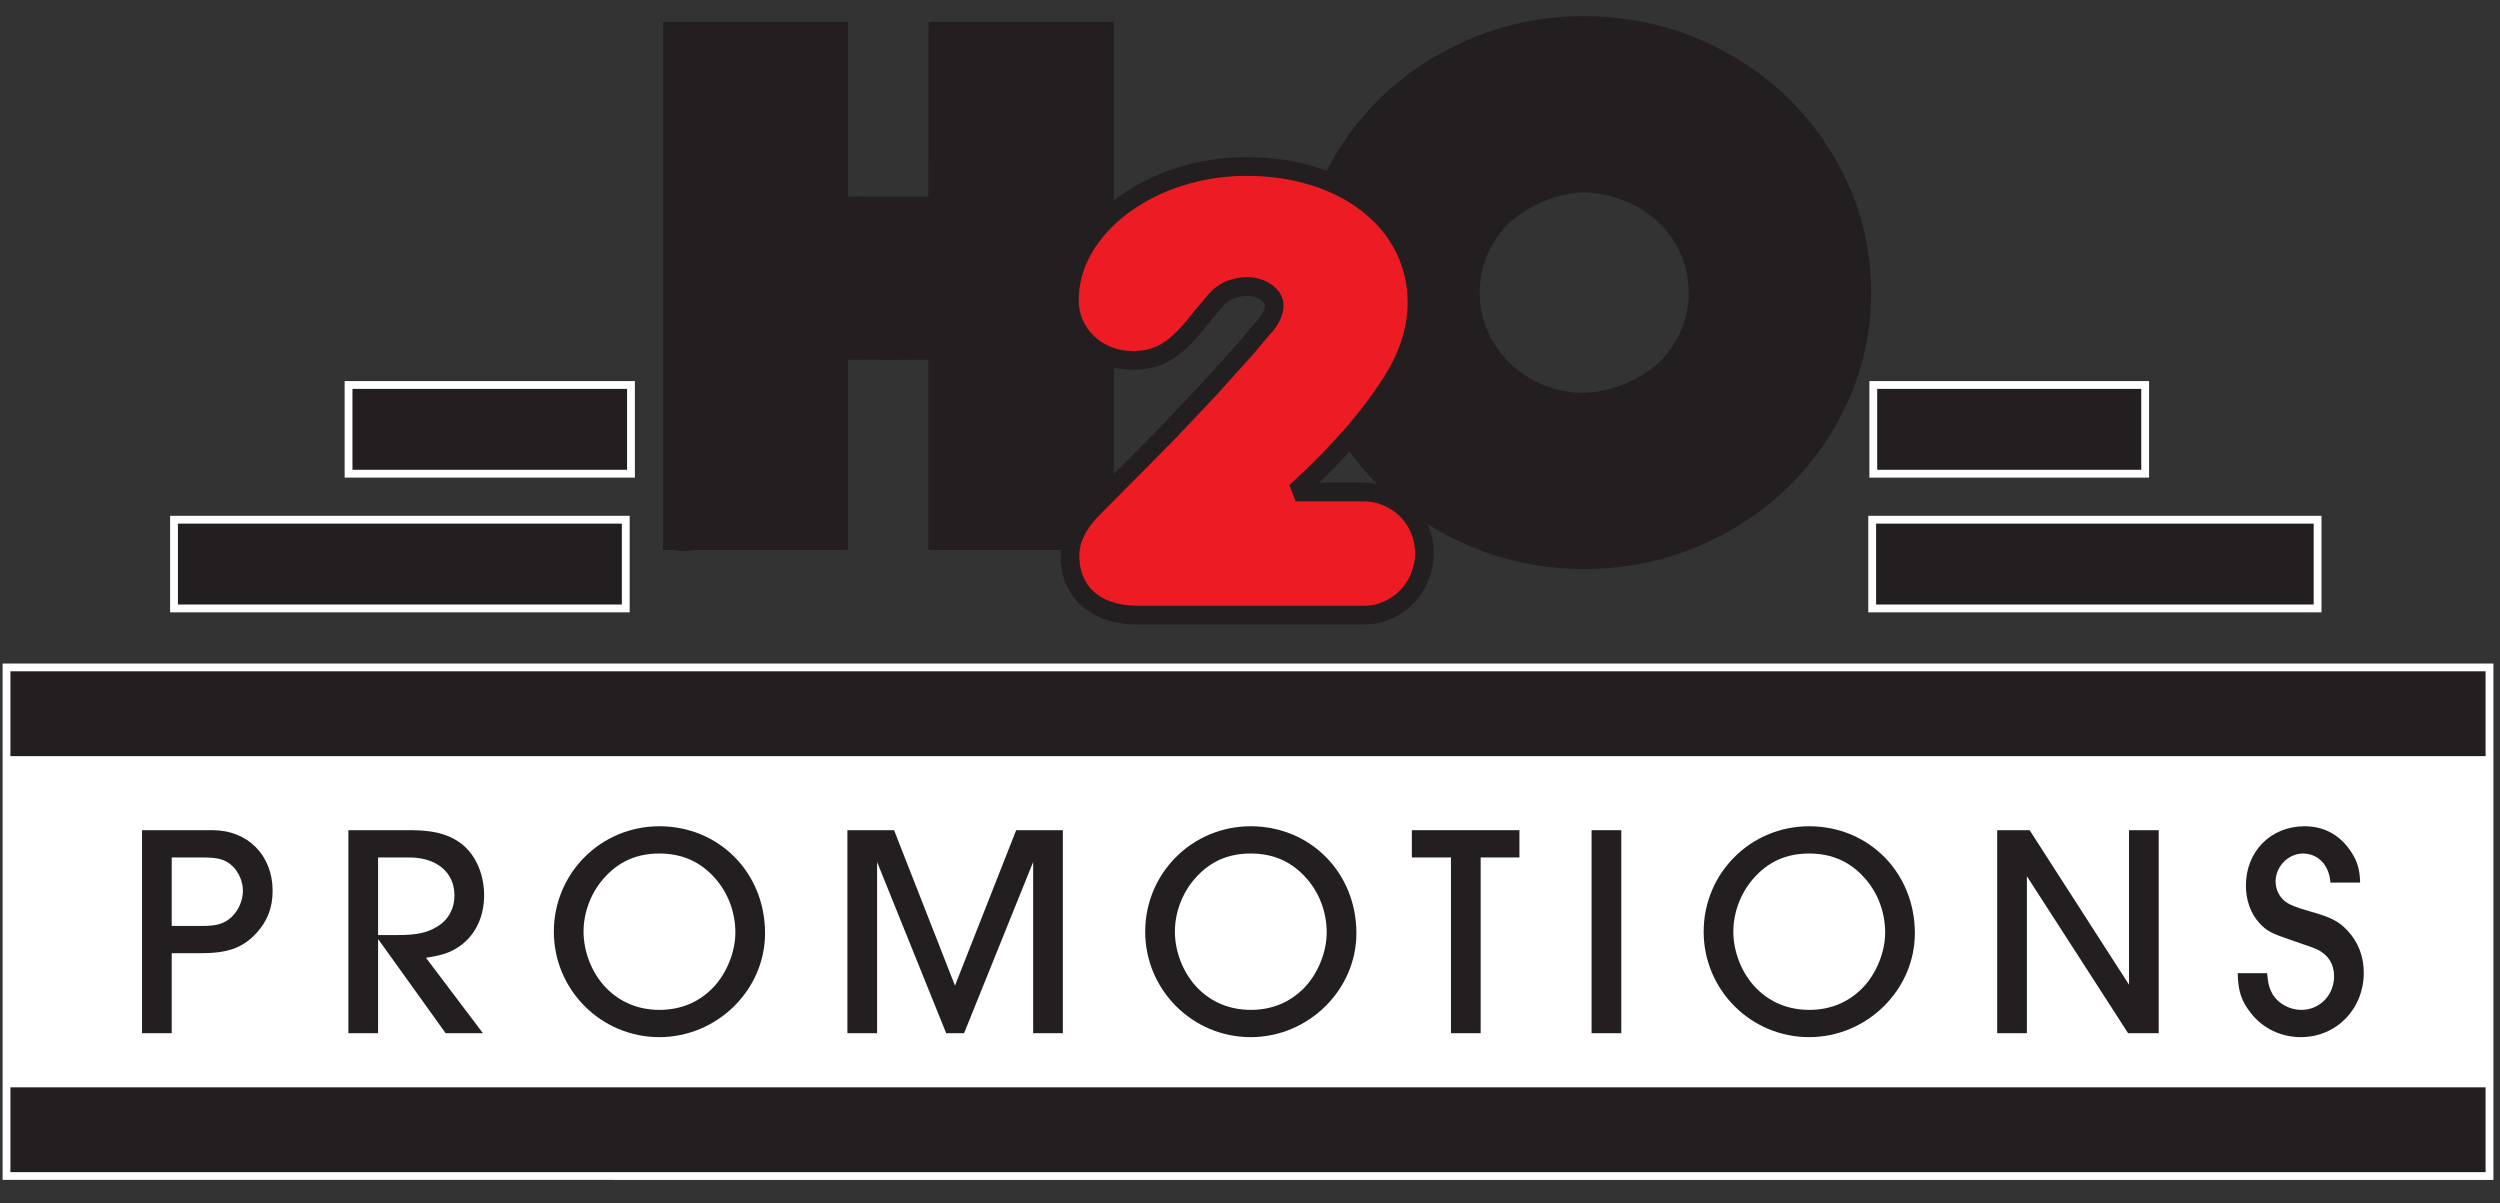 <?xml version="1.0" encoding="UTF-8" standalone="no"?>
<!DOCTYPE svg PUBLIC "-//W3C//DTD SVG 1.1//EN" "http://www.w3.org/Graphics/SVG/1.1/DTD/svg11.dtd">
<svg width="100%" height="100%" viewBox="0 0 800 385" version="1.1" xmlns="http://www.w3.org/2000/svg" xmlns:xlink="http://www.w3.org/1999/xlink" xml:space="preserve" xmlns:serif="http://www.serif.com/" style="fill-rule:evenodd;clip-rule:evenodd;stroke-miterlimit:2;">
    <rect x="0" y="0" width="800" height="385" fill="#333333" stroke="none"/>
    <path d="M297.069,9.224L297.062,62.944C295.722,62.933 294.057,62.93 292.368,62.93L287.191,62.941L286.938,62.93C286.001,62.891 285.278,62.862 284.931,62.862L280.111,62.884C277.672,62.852 274.565,62.829 272.367,62.874C271.972,62.871 271.63,62.867 271.332,62.862L271.332,7.008L214.534,7.008L212.184,7.09L212.184,176.001L215.701,176.001C216.427,176.209 217.23,176.343 218.213,176.343C219.433,176.343 220.701,176.194 221.925,176.049L222.327,176.001L268.988,176.001L271.332,175.918L271.332,173.008C271.437,171.949 271.393,170.347 271.345,168.917L271.332,115.128L281.094,115.123C282.156,115.187 283.003,115.237 283.467,115.237C283.81,115.237 284.553,115.213 285.539,115.178L296.407,115.121C296.657,115.139 296.874,115.158 297.062,115.178L297.062,176.001L354.121,176.001L356.464,175.918L356.464,7.008L297.19,7.008L297.069,9.224Z" style="fill:rgb(35,31,32);fill-rule:nonzero;"/>
    <g transform="matrix(1,0,0,1,0,2)">
        <path d="M506.877,123.718L506.691,123.714L506.344,123.707L506.342,123.707C501.928,123.635 497.746,122.797 493.918,121.217C490.974,119.985 488.248,118.403 485.848,116.531L485.466,116.229C485.051,115.897 484.656,115.536 484.259,115.18L483.785,114.75C483.482,114.472 483.178,114.197 482.873,113.892C482.77,113.791 482.675,113.684 482.577,113.579L482.342,113.329C481.815,112.771 481.289,112.208 480.795,111.613L480.37,111.064C479.933,110.516 479.499,109.965 479.11,109.41C477.954,107.734 476.941,105.942 476.109,104.084C474.374,100.219 473.496,96.033 473.496,91.636C473.496,87.222 474.374,83.026 476.109,79.169C477.708,75.604 479.909,72.383 482.579,69.668C489.121,63.597 498.255,59.811 506.873,59.546C517.179,59.861 526.707,64.233 532.992,71.511C534.94,73.832 536.551,76.409 537.783,79.173C539.516,83.021 540.392,87.216 540.392,91.636C540.392,96.037 539.516,100.225 537.781,104.088C536.188,107.653 533.971,110.883 531.27,113.62C524.733,119.669 515.613,123.446 506.877,123.718ZM591.536,57.198C586.745,46.482 580.121,37.008 571.844,29.038C566.294,23.695 559.95,19.017 553.011,15.148C545.824,11.025 538.06,7.923 529.934,5.929L529.284,5.773C528.245,5.526 527.201,5.295 526.167,5.087C525.503,4.951 524.835,4.826 524.16,4.703C523.618,4.606 523.074,4.514 522.539,4.428C517.386,3.588 512.138,3.16 506.945,3.16C494.423,3.16 482.421,5.495 471.28,10.099C460.152,14.704 450.319,21.075 442.05,29.038C433.765,37.011 427.141,46.486 422.366,57.196C417.561,67.928 415.126,79.515 415.126,91.636C415.126,103.74 417.561,115.32 422.365,126.046C427.146,136.78 433.771,146.26 442.05,154.217C450.321,162.184 460.156,168.553 471.278,173.147C482.022,177.605 493.629,179.937 505.73,180.075L506.947,180.112L507.685,180.086C519.97,179.996 531.72,177.662 542.612,173.149C553.735,168.551 563.571,162.182 571.844,154.219C580.115,146.264 586.742,136.785 591.536,126.046C596.338,115.283 598.771,103.706 598.771,91.636C598.771,79.551 596.338,67.965 591.536,57.198Z" style="fill:rgb(35,31,32);fill-rule:nonzero;"/>
    </g>
    <path d="M0.832,212.331L797.894,212.321L797.894,377.589L0.832,377.561L0.832,212.331Z" style="fill:white;fill-rule:nonzero;"/>
    <rect x="3.331" y="347.948" width="792.057" height="27.134" style="fill:rgb(35,31,32);"/>
    <rect x="3.331" y="214.816" width="792.057" height="27.144" style="fill:rgb(35,31,32);"/>
    <rect x="55.684" y="166.309" width="144.556" height="28.388" style="fill:rgb(35,31,32);"/>
    <rect x="55.684" y="166.309" width="144.556" height="28.388" style="fill:none;stroke:white;stroke-width:2.5px;"/>
    <rect x="599.1" y="166.311" width="142.527" height="28.388" style="fill:rgb(35,31,32);"/>
    <rect x="599.1" y="166.311" width="142.527" height="28.388" style="fill:none;stroke:white;stroke-width:2.5px;"/>
    <rect x="599.458" y="123.194" width="86.993" height="28.392" style="fill:rgb(35,31,32);"/>
    <rect x="599.458" y="123.194" width="86.993" height="28.392" style="fill:none;stroke:white;stroke-width:2.5px;"/>
    <rect x="111.535" y="123.194" width="90.376" height="28.39" style="fill:rgb(35,31,32);"/>
    <rect x="111.535" y="123.194" width="90.376" height="28.39" style="fill:none;stroke:white;stroke-width:2.5px;"/>
    <path d="M414.648,157.45C423.697,148.997 427.251,145.242 433.552,138.153C437.489,133.437 441.23,128.703 444.376,123.784C450.484,114.719 453.443,105.661 453.443,96.805C453.443,71.401 430.597,53.276 398.888,53.276C368.179,53.276 342.182,72.774 342.182,96.017C342.182,106.842 351.045,115.323 362.466,115.323C370.342,115.323 375.66,112.365 382.552,103.893C384.913,100.743 386.89,98.764 388.065,97.189C389.639,95.23 391.018,94.039 392.207,93.462C393.578,92.474 396.725,91.676 399.098,91.676C403.613,91.676 407.751,94.442 407.751,97.785C407.751,99.571 406.772,101.925 404.995,104.086C403.422,105.661 401.652,108.033 399.291,110.79L387.078,124.37L373.301,138.941L349.468,162.963C344.938,167.506 342.382,172.807 342.382,177.734C342.382,189.558 350.652,196.838 364.037,196.838L436.505,196.838C447.142,196.838 455.806,187.972 455.806,176.966C455.806,166.113 447.142,157.45 436.3,157.45L414.648,157.45Z" style="fill:rgb(237,28,36);fill-rule:nonzero;"/>
    <path d="M414.648,157.45C423.697,148.997 427.251,145.242 433.552,138.153C437.489,133.437 441.23,128.703 444.376,123.784C450.484,114.719 453.443,105.661 453.443,96.805C453.443,71.401 430.597,53.276 398.888,53.276C368.179,53.276 342.182,72.774 342.182,96.017C342.182,106.842 351.045,115.323 362.466,115.323C370.342,115.323 375.66,112.365 382.552,103.893C384.913,100.743 386.89,98.764 388.065,97.189C389.639,95.23 391.018,94.039 392.207,93.462C393.578,92.474 396.725,91.676 399.098,91.676C403.613,91.676 407.751,94.442 407.751,97.785C407.751,99.571 406.772,101.925 404.995,104.086C403.422,105.661 401.652,108.033 399.291,110.79L387.078,124.37L373.301,138.941L349.468,162.963C344.938,167.506 342.382,172.807 342.382,177.734C342.382,189.558 350.652,196.838 364.037,196.838L436.505,196.838C447.142,196.838 455.806,187.972 455.806,176.966C455.806,166.113 447.142,157.45 436.3,157.45L414.648,157.45Z" style="fill:none;stroke:rgb(35,31,32);stroke-width:6px;"/>
    <path d="M64.744,296.302C69.301,296.302 71.725,295.624 74.052,293.49C76.283,291.452 77.736,288.156 77.736,285.054C77.736,282.047 76.378,279.041 74.342,277.104C72.016,274.97 69.882,274.388 64.549,274.388L54.949,274.388L54.949,296.302L64.744,296.302ZM54.949,330.628L45.447,330.628L45.447,265.661L68.041,265.661C79.287,265.661 87.239,273.71 87.239,285.054C87.239,290.387 85.59,294.749 82.101,298.533C77.736,303.283 72.986,305.029 64.259,305.029L54.949,305.029L54.949,330.628Z" style="fill:rgb(35,31,32);fill-rule:nonzero;"/>
    <path d="M127.482,299.211C133.203,299.211 136.499,298.533 139.603,296.69C143.385,294.556 145.421,290.872 145.421,286.509C145.421,279.138 139.699,274.388 130.973,274.388L120.986,274.388L120.986,299.211L127.482,299.211ZM142.608,330.628L120.986,300.472L120.986,330.628L111.483,330.628L111.483,265.661L131.652,265.661C139.603,265.661 145.033,267.407 148.911,271.091C152.693,274.678 154.922,280.401 154.922,286.509C154.922,293.588 151.917,299.599 146.777,302.993C143.868,304.932 141.347,305.707 136.306,306.483L154.536,330.628L142.608,330.628Z" style="fill:rgb(35,31,32);fill-rule:nonzero;"/>
    <path d="M192.941,281.369C188.966,286.024 186.736,292.132 186.736,298.145C186.736,304.641 189.452,311.525 194.009,316.178C198.469,320.737 204.287,323.161 211.075,323.161C217.764,323.161 223.583,320.737 228.043,316.178C232.504,311.623 235.316,304.641 235.316,298.435C235.316,292.037 233.085,286.024 229.11,281.369C224.358,275.841 218.444,273.127 210.978,273.127C203.512,273.127 197.694,275.841 192.941,281.369ZM244.819,298.63C244.819,316.763 229.498,331.886 210.978,331.886C192.361,331.886 177.233,316.763 177.233,298.145C177.233,279.429 192.263,264.402 210.978,264.402C230.079,264.402 244.819,279.236 244.819,298.63Z" style="fill:rgb(35,31,32);fill-rule:nonzero;"/>
    <path d="M330.608,330.628L330.608,275.841L308.501,330.628L302.78,330.628L280.671,275.841L280.671,330.628L271.169,330.628L271.169,265.661L286.102,265.661L305.592,315.404L325.178,265.661L340.113,265.661L340.113,330.628L330.608,330.628Z" style="fill:rgb(35,31,32);fill-rule:nonzero;"/>
    <path d="M382.173,281.369C378.196,286.024 375.967,292.132 375.967,298.145C375.967,304.641 378.681,311.525 383.241,316.178C387.699,320.737 393.517,323.161 400.305,323.161C406.994,323.161 412.814,320.737 417.272,316.178C421.734,311.623 424.544,304.641 424.544,298.435C424.544,292.037 422.315,286.024 418.338,281.369C413.59,275.841 407.674,273.127 400.208,273.127C392.74,273.127 386.922,275.841 382.173,281.369ZM434.048,298.63C434.048,316.763 418.726,331.886 400.208,331.886C381.59,331.886 366.465,316.763 366.465,298.145C366.465,279.429 381.493,264.402 400.208,264.402C419.31,264.402 434.048,279.236 434.048,298.63Z" style="fill:rgb(35,31,32);fill-rule:nonzero;"/>
    <path d="M464.306,330.628L464.306,274.388L451.797,274.388L451.797,265.661L486.222,265.661L486.222,274.388L473.81,274.388L473.81,330.628L464.306,330.628Z" style="fill:rgb(35,31,32);fill-rule:nonzero;"/>
    <rect x="509.306" y="265.661" width="9.504" height="64.967" style="fill:rgb(35,31,32);"/>
    <path d="M560.877,281.369C556.904,286.024 554.671,292.132 554.671,298.145C554.671,304.641 557.387,311.525 561.942,316.178C566.402,320.737 572.221,323.161 579.009,323.161C585.698,323.161 591.516,320.737 595.978,316.178C600.44,311.623 603.249,304.641 603.249,298.435C603.249,292.037 601.02,286.024 597.044,281.369C592.292,275.841 586.378,273.127 578.911,273.127C571.447,273.127 565.629,275.841 560.877,281.369ZM612.754,298.63C612.754,316.763 597.431,331.886 578.911,331.886C560.294,331.886 545.17,316.763 545.17,298.145C545.17,279.429 560.197,264.402 578.911,264.402C598.014,264.402 612.754,279.236 612.754,298.63Z" style="fill:rgb(35,31,32);fill-rule:nonzero;"/>
    <path d="M680.996,330.628L648.607,280.401L648.607,330.628L639.106,330.628L639.106,265.661L649.478,265.661L681.286,315.112L681.286,265.661L690.787,265.661L690.787,330.628L680.996,330.628Z" style="fill:rgb(35,31,32);fill-rule:nonzero;"/>
    <path d="M745.74,282.435C745.352,276.814 741.767,273.127 736.919,273.127C732.263,273.127 728.19,277.297 728.19,282.047C728.19,284.666 729.453,287.187 731.487,288.641C732.845,289.611 734.589,290.291 738.856,291.55C745.838,293.49 748.361,294.749 751.17,297.756C754.566,301.345 756.408,305.997 756.408,311.235C756.408,322.869 747.683,331.886 736.239,331.886C729.938,331.886 724.023,329.075 720.239,324.132C717.236,320.35 716.167,317.053 716.069,311.428L725.476,311.428C725.767,314.919 726.252,316.47 727.318,318.313C729.163,321.223 732.748,323.161 736.434,323.161C742.35,323.161 746.903,318.409 746.903,312.398C746.903,308.616 745.159,305.707 741.767,303.961C741.085,303.574 738.469,302.605 733.814,301.052C726.735,298.63 725.476,298.046 723.054,295.429C720.239,292.424 718.69,288.06 718.69,283.405C718.69,272.449 726.64,264.402 737.5,264.402C743.706,264.402 748.846,267.214 752.334,272.545C754.276,275.454 755.147,278.17 755.245,282.435L745.74,282.435Z" style="fill:rgb(35,31,32);fill-rule:nonzero;"/>
</svg>
